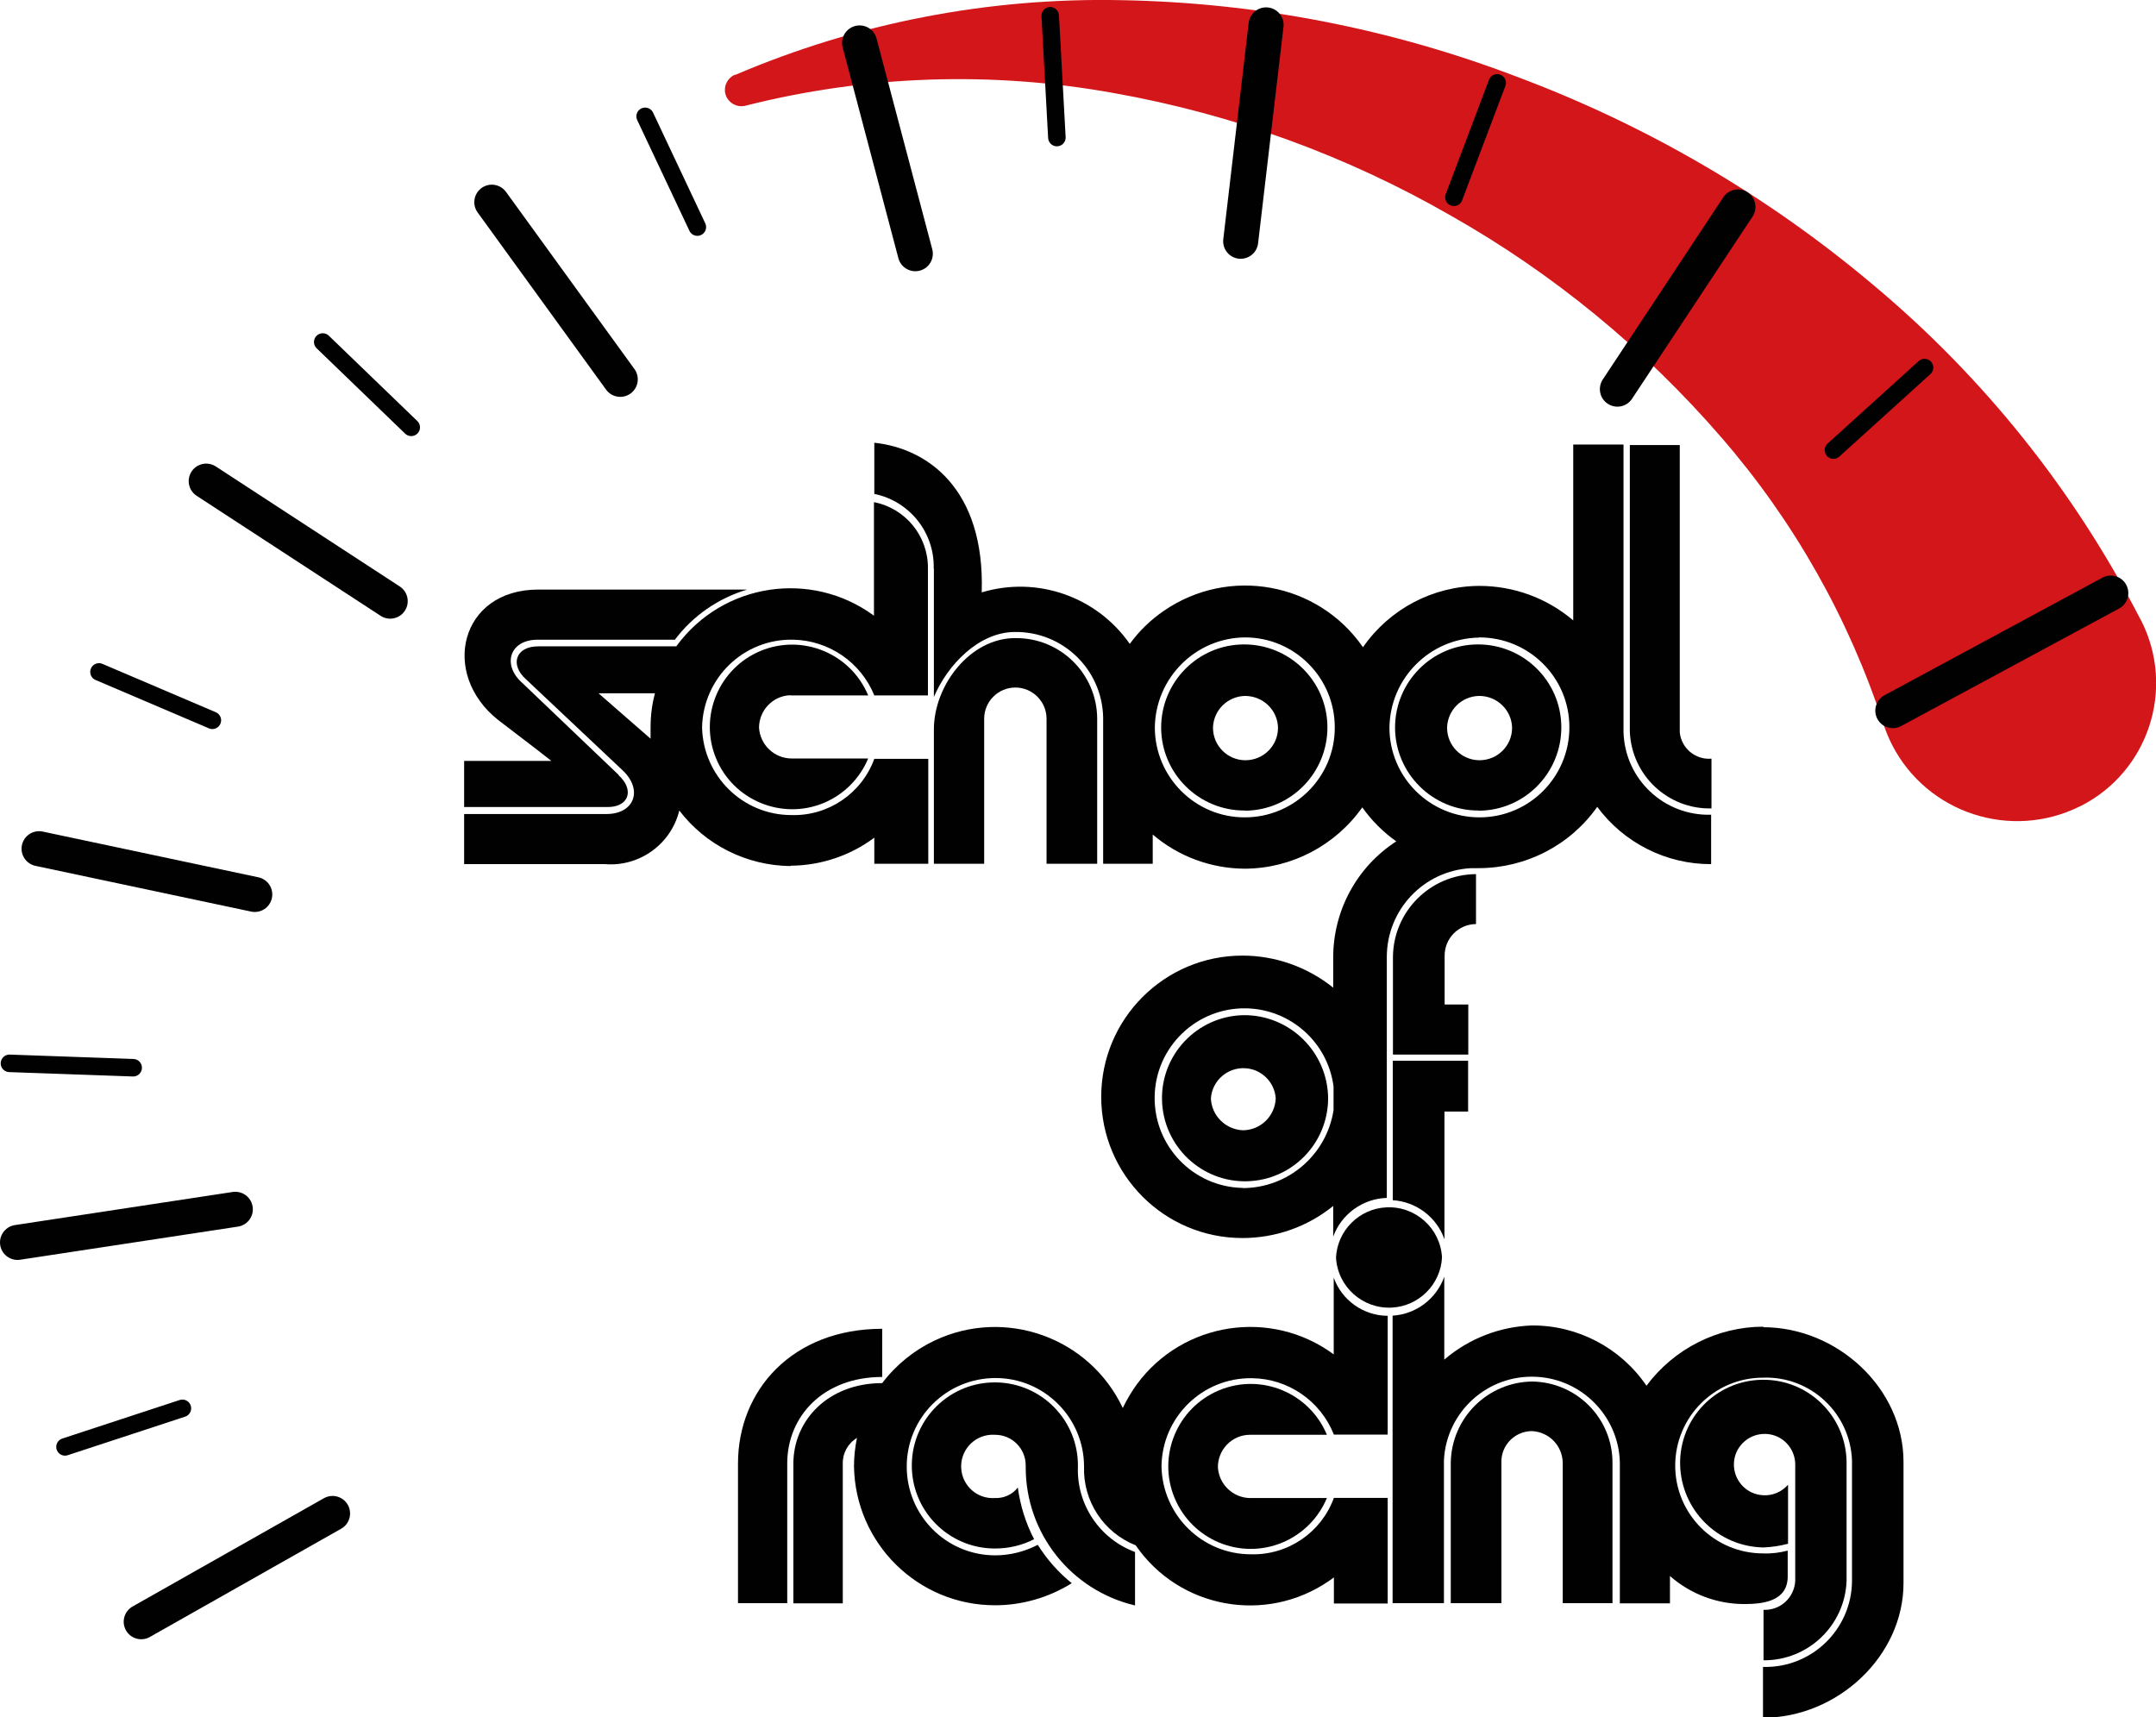 <?xml version="1.0" encoding="UTF-8"?> <svg xmlns="http://www.w3.org/2000/svg" id="Ebene_1" data-name="Ebene 1" viewBox="0 0 123.05 98.02"><defs><style> .cls-1, .cls-2 { stroke-miterlimit: 10; } .cls-1, .cls-2, .cls-3 { fill: none; stroke: #010101; stroke-linecap: round; } .cls-1, .cls-3 { stroke-width: 2px; } .cls-3 { stroke-linejoin: round; } .cls-4 { fill: #010101; } .cls-5 { fill: #d3161a; } </style></defs><path class="cls-5" d="m41.95,4.28C48.92,1.3,56.43-.15,64.01.01c7.73.14,15.37,1.62,22.59,4.38,7.4,2.77,14.27,6.78,20.31,11.87,6.28,5.25,11.45,11.71,15.2,18.99l.1.18c1.96,3.88.41,8.62-3.47,10.58,0,0-.02,0-.03.01-3.93,1.96-8.71.4-10.72-3.5-.2-.39-.36-.79-.5-1.2-1.96-6.02-5.11-11.59-9.26-16.37-4.38-5.06-9.59-9.34-15.42-12.64-5.96-3.43-12.48-5.8-19.25-7-6.97-1.26-14.13-1.02-21,.72-.5.13-1.02-.16-1.16-.67-.11-.44.11-.9.53-1.09h.04Z"></path><line class="cls-3" x1="22.27" y1="34.31" x2="11.77" y2="27.46"></line><line class="cls-3" x1="14.54" y1="51.05" x2="2.23" y2="48.44"></line><line class="cls-3" x1="13.43" y1="69.02" x2="1" y2="70.91"></line><line class="cls-3" x1="18.98" y1="86.38" x2="8.06" y2="92.56"></line><line class="cls-3" x1="35.4" y1="21.65" x2="28.07" y2="11.54"></line><line class="cls-3" x1="52.24" y1="14.48" x2="49.06" y2="2.45"></line><line class="cls-3" x1="70.81" y1="13.77" x2="72.26" y2="1.42"></line><line class="cls-1" x1="92.31" y1="22.21" x2="99.19" y2="11.81"></line><line class="cls-1" x1="120.47" y1="33.85" x2="108.03" y2="40.56"></line><line class="cls-2" x1=".54" y1="60.69" x2="7.6" y2="60.94"></line><line class="cls-2" x1="3.71" y1="82.58" x2="10.41" y2="80.38"></line><line class="cls-2" x1="5.65" y1="38.35" x2="12.12" y2="41.11"></line><line class="cls-2" x1="18.42" y1="19.52" x2="23.47" y2="24.39"></line><line class="cls-2" x1="36.82" y1="6.64" x2="39.8" y2="12.96"></line><line class="cls-2" x1="59.94" y1=".9" x2="60.32" y2="7.85"></line><line class="cls-2" x1="85.45" y1="4.73" x2="82.98" y2="11.26"></line><line class="cls-2" x1="109.84" y1="20.98" x2="104.64" y2="25.69"></line><path class="cls-4" d="m35.31,44.23l-5.5-5.25c-1.17-1.03-.73-2.47.88-2.47h7.83c1.03-1.37,2.48-2.37,4.12-2.86h-11.93c-4.45,0-5.61,4.81-2.27,7.45,1.05.81,2.02,1.53,3.03,2.33h-4.98v2.63h8.1c1.3.05,1.65-.97.71-1.82Z"></path><path class="cls-4" d="m45.12,49.41c1.72-.01,3.4-.57,4.78-1.6v1.49h3.08v-5.99h-3.08c-.72,1.97-2.62,3.27-4.73,3.21-2.78,0-5.04-2.23-5.1-5.01.06-2.82,2.38-5.06,5.2-5,2.04.04,3.86,1.29,4.63,3.18h3.06v-7.25c.02-1.84-1.28-3.43-3.08-3.78v6.48c-3.58-2.63-8.62-1.87-11.26,1.72,0,.01-.02.02-.02.03h-7.88c-1.29,0-1.63,1.04-.71,1.87l5.53,5.21c1.18,1.12.66,2.49-.93,2.49h-8.12v2.86h8.04c1.97.16,3.77-1.14,4.24-3.06,1.51,1.98,3.85,3.14,6.34,3.17Zm-10.96-9.84h3.22c-.17.63-.25,1.29-.25,1.94v.65l-2.97-2.59Z"></path><path class="cls-4" d="m45.12,39.69h4.43c-1-2.4-3.75-3.53-6.14-2.54-2.4,1-3.53,3.75-2.54,6.14s3.75,3.53,6.14,2.54c1.15-.48,2.06-1.39,2.54-2.54h-4.38c-.98-.01-1.78-.77-1.85-1.75,0-1,.79-1.83,1.79-1.86Z"></path><path class="cls-4" d="m62.62,49.3v-8.28c-.01-2.56-2.1-4.62-4.65-4.6-.01,0-.02,0-.04,0-2.56,0-4.63,2.69-4.63,5.21v7.67h2.87v-8.28c0-.98.8-1.78,1.78-1.78s1.78.8,1.78,1.78h0v8.28h2.9Z"></path><path class="cls-4" d="m53.3,32.46v7.32c.78-1.84,2.57-3.71,4.63-3.71,2.73-.03,4.97,2.14,5.03,4.87v8.36h2.83v-1.67c1.46,1.25,3.32,1.94,5.25,1.95,2.67-.01,5.17-1.32,6.71-3.5.53.75,1.19,1.41,1.94,1.94-2.24,1.45-3.59,3.93-3.6,6.6v1.75c-1.47-1.18-3.3-1.83-5.18-1.83-4.45,0-8.06,3.61-8.06,8.06s3.61,8.06,8.06,8.06c1.89,0,3.71-.64,5.18-1.83v1.75c.47-1.29,1.69-2.17,3.06-2.21v-13.75c0-2.7,2.11-4.93,4.81-5.07h.42c2.7,0,5.23-1.3,6.78-3.5,1.52,2.06,3.94,3.28,6.5,3.27v-2.82c-2.68.08-4.92-2.02-5-4.71,0-.02,0-.05,0-.07v-16.35h-2.87v10.04c-1.49-1.27-3.39-1.97-5.36-1.97-2.65.01-5.13,1.32-6.64,3.5-2.57-3.71-7.67-4.64-11.39-2.06-.74.51-1.39,1.14-1.92,1.87-1.89-2.71-5.3-3.89-8.45-2.94.19-5.95-3.14-8.23-6.13-8.54v2.92c2.01.41,3.44,2.2,3.39,4.25Zm17.63,35.34c-2.83-.05-5.08-2.39-5.03-5.22.05-2.83,2.39-5.08,5.22-5.03,2.54.05,4.67,1.95,4.99,4.47v1.34c-.4,2.56-2.59,4.44-5.18,4.45Zm13.48-31.42c2.84-.01,5.15,2.27,5.16,5.11s-2.27,5.15-5.11,5.16c-2.84.01-5.15-2.27-5.16-5.11,0,0,0,0,0,0,.03-2.82,2.29-5.1,5.11-5.15Zm-13.35,0c2.84,0,5.13,2.32,5.12,5.15,0,2.84-2.32,5.13-5.15,5.12-2.82,0-5.11-2.3-5.12-5.12.03-2.83,2.32-5.13,5.15-5.15Z"></path><path class="cls-4" d="m71.06,46.27c2.62-.02,4.72-2.17,4.7-4.79s-2.17-4.72-4.79-4.7c-2.61.02-4.7,2.15-4.7,4.75.01,2.63,2.16,4.75,4.79,4.73h0Zm0-6.55c1.02,0,1.86.8,1.88,1.82,0,1.02-.83,1.85-1.86,1.85-1.02,0-1.85-.83-1.85-1.85.02-1,.83-1.8,1.83-1.82Z"></path><path class="cls-4" d="m84.41,46.27c2.62-.02,4.72-2.17,4.7-4.79s-2.17-4.72-4.79-4.7c-2.61.02-4.7,2.15-4.7,4.75.01,2.63,2.16,4.75,4.79,4.73h0Zm0-6.55c1.02-.01,1.87.8,1.89,1.82,0,1.02-.83,1.85-1.86,1.85-1.02,0-1.85-.83-1.85-1.85.02-1,.82-1.8,1.82-1.82Z"></path><path class="cls-4" d="m97.68,46.14v-2.84c-.91.08-1.72-.59-1.81-1.5,0-.02,0-.04,0-.05v-16.35h-2.85v16.36c.1,2.49,2.17,4.44,4.66,4.38Z"></path><path class="cls-4" d="m70.94,57.94c-2.62.07-4.69,2.25-4.62,4.86.07,2.62,2.25,4.69,4.86,4.62,2.57-.07,4.61-2.16,4.62-4.73-.02-2.65-2.19-4.78-4.84-4.75,0,0-.02,0-.03,0Zm0,6.57c-.99-.04-1.79-.83-1.83-1.82.07-1.02.96-1.79,1.98-1.72.92.06,1.66.8,1.72,1.72-.04,1.01-.86,1.81-1.87,1.82Z"></path><path class="cls-4" d="m50.35,78.59v-2.75c-5.12,0-8.23,3.5-8.23,7.69v7.97h2.81v-7.97c0-2.69,2.05-4.94,5.42-4.94Z"></path><path class="cls-4" d="m61.52,83.71c.04-2.62-2.05-4.77-4.67-4.81-2.62-.04-4.77,2.05-4.81,4.67-.04,2.62,2.05,4.77,4.67,4.81.03,0,.06,0,.09,0,.77,0,1.54-.18,2.22-.53-.48-.92-.79-1.92-.93-2.95-.31.4-.79.62-1.3.6-1,.07-1.86-.68-1.93-1.68-.07-1,.68-1.86,1.68-1.93.08,0,.17,0,.25,0,.97,0,1.75.78,1.75,1.75,0,.04,0,.07,0,.11,0,3.76,2.58,7.02,6.24,7.88v-3.05c-2.02-.75-3.34-2.71-3.26-4.87Z"></path><path class="cls-4" d="m71.35,81.89h4.38c-1-2.4-3.75-3.54-6.15-2.54-2.4,1-3.54,3.75-2.54,6.15s3.75,3.54,6.15,2.54c1.15-.48,2.06-1.39,2.54-2.54h-4.38c-.98-.01-1.78-.78-1.84-1.75-.01-1.01.8-1.85,1.81-1.86,0,0,.02,0,.03,0Z"></path><path class="cls-4" d="m87.45,78.85c-2.55.03-4.61,2.08-4.65,4.63v8.02h2.89v-8.02c-.03-.97.73-1.77,1.7-1.8.02,0,.04,0,.05,0,.97.05,1.73.83,1.75,1.8v8.02h2.84v-8.02c0-2.54-2.05-4.6-4.59-4.63Z"></path><path class="cls-4" d="m100.65,75.72c-2.63,0-5.11,1.26-6.68,3.37-1.47-2.16-3.92-3.45-6.53-3.44-1.84.06-3.61.75-5.01,1.95v-4.73c-.45,1.26-1.61,2.14-2.95,2.22v2.72h0v13.69h2.93v-8.16c.14-2.77,2.5-4.9,5.27-4.76,2.61.13,4.69,2.25,4.77,4.86v8.07h2.86v-1.56c1.17,1.03,2.68,1.6,4.24,1.6,1.08,0,2.44-.16,2.48-1.52v-1.53c-.46.12-.93.18-1.4.16-2.77,0-5.02-2.24-5.02-5.01s2.24-5.02,5.01-5.02h0c2.71-.1,4.98,2.02,5.08,4.73,0,.04,0,.08,0,.13v6.76c-.03,2.74-2.28,4.93-5.01,4.89-.02,0-.05,0-.07,0v2.9c4.23,0,8.02-3.5,8.02-7.69v-6.91c0-4.21-3.78-7.69-8.01-7.69Z"></path><path class="cls-4" d="m100.65,91.9v2.86c2.54.02,4.64-1.98,4.74-4.52v-6.83c-.05-2.62-2.21-4.71-4.84-4.66s-4.71,2.21-4.66,4.84h0c.06,2.6,2.16,4.69,4.76,4.73.47-.02.94-.09,1.4-.21v-3.37c-.35.4-.87.63-1.4.6-.97-.03-1.72-.85-1.69-1.81.03-.97.85-1.72,1.81-1.69.97.03,1.72.84,1.69,1.81v6.39c.05.97-.68,1.79-1.65,1.84-.05,0-.11,0-.16,0Z"></path><path class="cls-4" d="m79.18,75.1c-1.38-.02-2.6-.89-3.06-2.18v4.38c-3.57-2.63-8.6-1.87-11.23,1.7-.31.43-.58.88-.81,1.36-1.9-4.03-6.71-5.75-10.74-3.85-1.18.56-2.2,1.39-2.99,2.43h0c-3.08,0-5.07,2.12-5.07,4.6v7.97h2.82v-7.95c-.02-.61.29-1.18.81-1.49-.11.53-.17,1.07-.17,1.62.07,4.4,3.65,7.93,8.05,7.93,1.55,0,3.06-.44,4.38-1.26-.77-.62-1.42-1.36-1.94-2.19-.75.39-1.59.6-2.43.6-2.79,0-5.05-2.27-5.05-5.07,0-2.79,2.27-5.05,5.07-5.05,2.78,0,5.04,2.26,5.05,5.04-.07,1.98,1.11,3.78,2.95,4.51h0c2.48,3.61,7.42,4.51,11.03,2.03.09-.07.19-.13.28-.2v1.49h3.07v-6.03h-3.07c-.72,1.98-2.63,3.28-4.74,3.22-2.78,0-5.04-2.23-5.1-5.01.03-2.82,2.34-5.08,5.16-5.04,2.07.02,3.92,1.3,4.68,3.22h3.07v-6.05h0v-.74Z"></path><path class="cls-4" d="m84.24,52.75v-2.86c-2.61.02-4.72,2.13-4.74,4.73v5.57h4.3v-2.86h-1.35v-2.75c-.02-1,.77-1.82,1.77-1.84,0,0,.02,0,.03,0Z"></path><path class="cls-4" d="m79.49,68.5c1.34.09,2.5.96,2.95,2.23v-7.29h1.35v-2.9h-4.3v7.95Z"></path><path class="cls-4" d="m82.3,71.77c-.09-1.67-1.52-2.95-3.19-2.86-1.54.08-2.78,1.32-2.86,2.86.09,1.67,1.52,2.95,3.19,2.86,1.54-.08,2.78-1.32,2.86-2.86Z"></path></svg> 